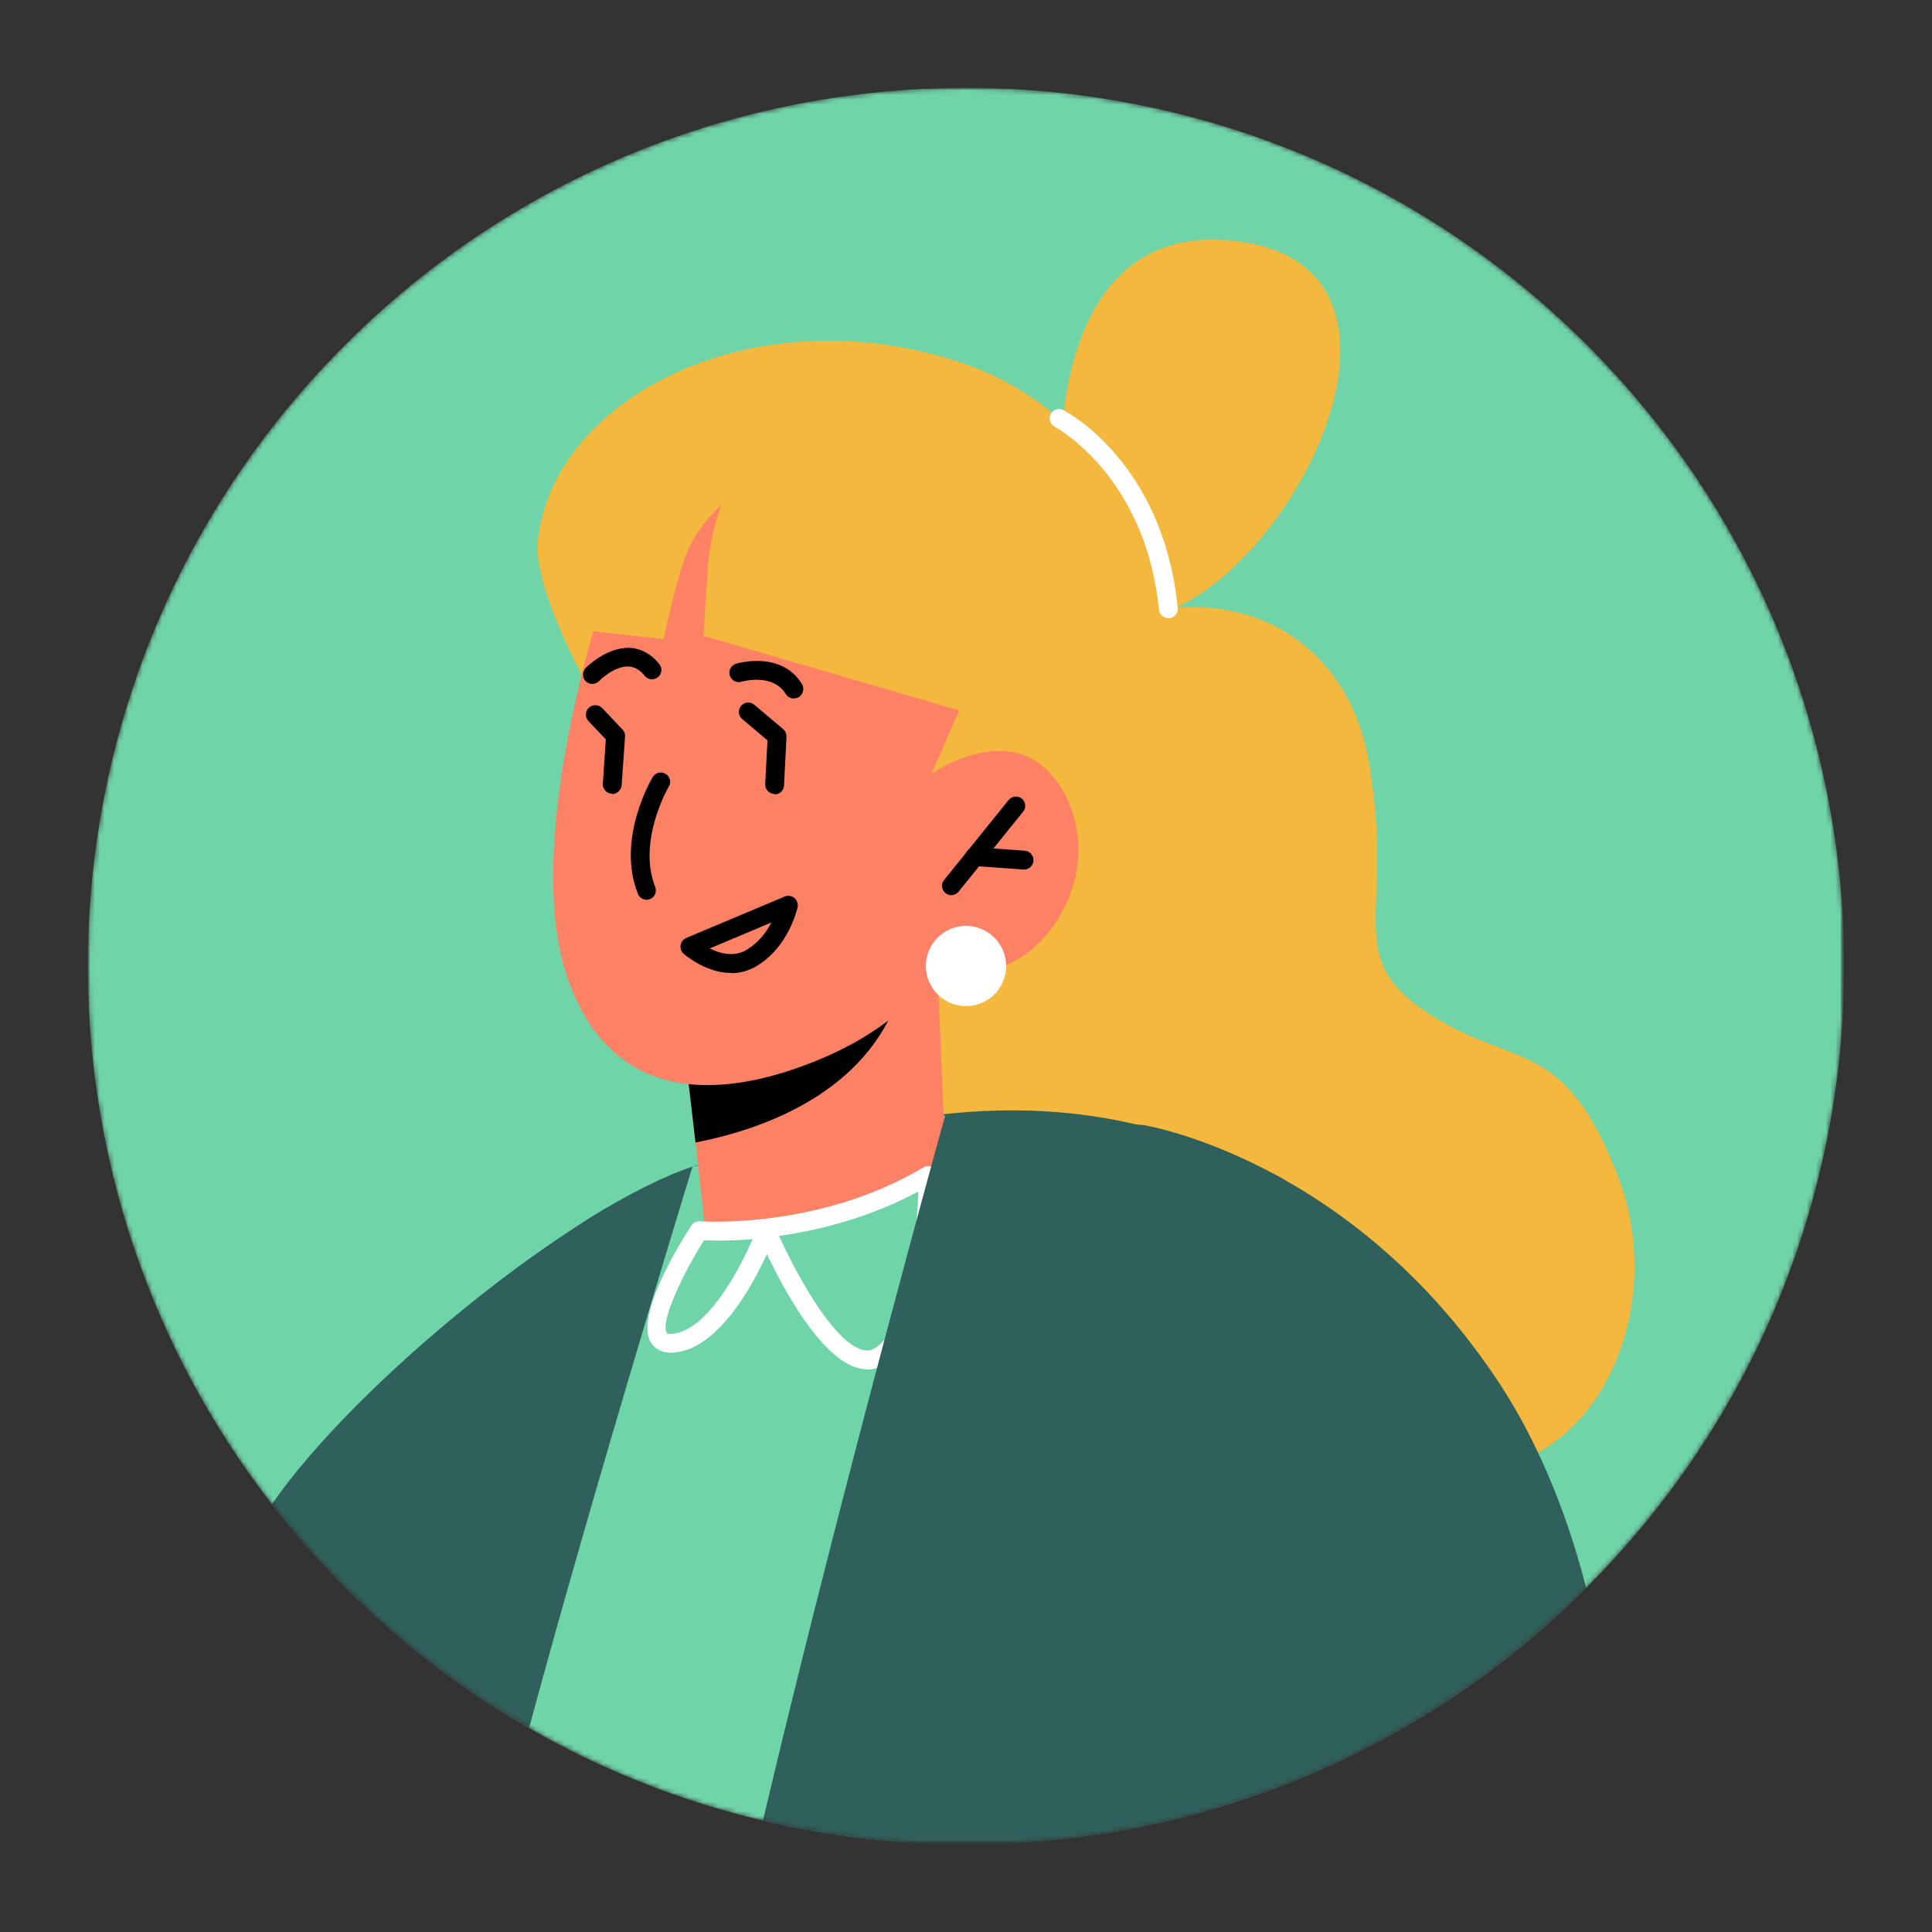 <?xml version="1.0" encoding="iso-8859-1"?>
<!-- Generator: Adobe Illustrator 29.5.1, SVG Export Plug-In . SVG Version: 9.03 Build 0)  -->
<svg version="1.1" id="Layer_1" xmlns="http://www.w3.org/2000/svg" xmlns:xlink="http://www.w3.org/1999/xlink" x="0px" y="0px"
	 viewBox="0 0 403 403" style="enable-background:new 0 0 403 403;" xml:space="preserve">
<rect x="0" y="0" width="403" height="403" fill="#333333" stroke="none"/>
<defs>
	<filter id="Adobe_OpacityMaskFilter" filterUnits="userSpaceOnUse" x="18.321" y="18.318" width="366.364" height="366.364">
		<feColorMatrix  type="matrix" values="1 0 0 0 0  0 1 0 0 0  0 0 1 0 0  0 0 0 1 0"/>
	</filter>
</defs>
<mask maskUnits="userSpaceOnUse" x="18.321" y="18.318" width="366.364" height="366.364" id="mask0_43_1332_00000018227409547035457780000015148586881618934695_">
	<path style="fill:#FFFFFF;filter:url(#Adobe_OpacityMaskFilter);" d="M384.682,201.5c0-101.169-82.013-183.182-183.182-183.182
		c-101.168,0-183.182,82.013-183.182,183.182c0,101.168,82.014,183.182,183.182,183.182
		C302.669,384.682,384.682,302.668,384.682,201.5z"/>
</mask>
<g style="mask:url(#mask0_43_1332_00000018227409547035457780000015148586881618934695_);">
	<defs>
		
			<filter id="Adobe_OpacityMaskFilter_00000139972954834799168460000005826272241240668061_" filterUnits="userSpaceOnUse" x="18.321" y="18.318" width="366.364" height="366.364">
			<feColorMatrix  type="matrix" values="1 0 0 0 0  0 1 0 0 0  0 0 1 0 0  0 0 0 1 0"/>
		</filter>
	</defs>
	
		<mask maskUnits="userSpaceOnUse" x="18.321" y="18.318" width="366.364" height="366.364" id="mask1_43_1332_00000024710119628925005490000009911586165477714076_">
		<path style="fill:#FFFFFF;filter:url(#Adobe_OpacityMaskFilter_00000139972954834799168460000005826272241240668061_);" d="
			M384.682,18.318H18.318v366.364h366.364V18.318z"/>
	</mask>
	<g style="mask:url(#mask1_43_1332_00000024710119628925005490000009911586165477714076_);">
		<path style="fill:#70D4A9;" d="M331.033,331.03c71.537-71.537,71.537-187.522,0-259.059s-187.522-71.537-259.059,0
			c-71.537,71.537-71.537,187.522,0,259.059C143.511,402.565,259.496,402.565,331.033,331.03z"/>
		<path style="fill:#30605B;" d="M112.699,361.736c-21.768-11.985-40.825-28.37-56.031-47.898
			c17.525-25.423,63.026-62.279,87.78-70.492C175.881,232.895,129.555,305.234,112.699,361.736z"/>
		<path style="fill:#F3B83D;" d="M243.7,126.962c9.274-1.178,18.861,0.786,26.484,6.209c6.679,4.754,13.084,12.691,15.362,25.854
			c5.502,31.591-5.814,40.353,12.259,52.259c18.076,11.906,28.293,4.597,39.687,34.028c11.394,29.429-6.13,68.84-42.672,60.904
			c-36.543-7.978-125.107-32.142-125.107-32.142l-4.126-130.884l44.322-11.945l33.714-4.243L243.7,126.962z"/>
		<path style="fill:#30605B;" d="M301.46,354.976c-18.703,12.221-39.764,21.101-62.357,25.815
			c-12.18,2.556-24.754,3.891-37.681,3.891c-5.54,0-11.041-0.236-16.463-0.747c-8.802-0.785-17.407-2.2-25.816-4.204
			c-16.463-3.89-32.023-9.981-46.443-17.995c-15.639-8.605-29.863-19.491-42.279-32.181c5.383-14.97,11.041-28.173,16.778-37.799
			c27.308-45.816,67.19-50.139,67.19-50.139c42.711-12.534,73.084-15.323,111.827,3.537
			C283.623,253.601,298.122,303.15,301.46,354.976z"/>
		<path style="fill:#70D4A9;" d="M282.286,346.568l-1.138,19.883c-13.203,6.404-27.31,11.277-42.045,14.34
			c-12.18,2.556-24.754,3.891-37.681,3.891c-5.54,0-11.041-0.236-16.463-0.747c-8.802-0.785-17.407-2.2-25.816-4.204
			c-16.463-3.89-32.023-9.981-46.443-17.995c-0.786-0.433-1.572-0.866-2.319-1.337c-8.605-4.832-16.738-10.412-24.361-16.661
			c24.518-51.039,58.428-100.39,58.428-100.39l51.67-10.767l65.775,11.236L282.286,346.568z"/>
		<path style="fill:#30605B;" d="M144.447,243.348c0,0-20.549,66.836-34.066,117.051c-9.077-5.106-17.603-11.041-25.619-17.643
			l43.654-86.913L144.447,243.348z"/>
		<path style="fill:#F3B83D;" d="M128.416,153.485c0,0-17.603-28.527-16.228-40.825c3.379-30.295,45.855-51.277,88.291-37.014
			s51.08,66.955,44.479,89.901c-17.053,59.097-68.644,38.586-68.644,38.586s-80.196-14.932-47.898-50.688V153.485z"/>
		<path style="fill:#FC8165;" d="M142.6,216.549l0.079,1.1l2.397,20.668l1.807,16.189c0,0-1.139,3.89,17.682,1.335
			c25.226-3.536,32.613-14.971,32.613-14.971l-1.611-38.152l-7.584,2.004l-45.422,11.866L142.6,216.549z"/>
		<path d="M142.679,217.65l2.397,20.667c12.22-2.356,34.263-9.273,41.925-29.273c0.59-1.61,0.943-3.064,1.022-4.243l-45.265,12.574
			v0.314L142.679,217.65z"/>
		<path style="fill:#FC8165;" d="M127.669,119.064c0,0-19.764,55.599-9.155,85.304c10.609,29.706,37.917,22.986,53.988,15.953
			c16.11-7.033,23.065-17.681,23.065-17.681s15.795,4.125,25.108-10.924c9.312-15.088,1.807-31.119-7.27-34.263
			c-9.076-3.143-19.096,3.929-19.096,3.929l7.112-16.267c0,0-40.157-77.249-73.752-26.09V119.064z"/>
		<path d="M134.86,187.669c-0.786,0-1.533-0.472-1.808-1.257c-4.519-11.356,2.79-23.812,3.104-24.323
			c0.55-0.943,1.768-1.218,2.672-0.668c0.943,0.551,1.257,1.769,0.668,2.672c-0.079,0.118-6.601,11.356-2.829,20.904
			c0.393,1.022-0.079,2.161-1.1,2.554c-0.236,0.079-0.472,0.157-0.707,0.157V187.669z"/>
		<path d="M198.435,186.726c-0.432,0-0.864-0.157-1.218-0.432c-0.825-0.668-0.982-1.925-0.275-2.75l13.438-16.66
			c0.668-0.825,1.925-0.983,2.751-0.315c0.825,0.668,0.982,1.926,0.275,2.751l-13.438,16.66
			C199.575,186.451,199.025,186.726,198.435,186.726z"/>
		<path d="M213.603,181.382l-10.413-0.746c-1.1-0.079-1.886-1.022-1.807-2.122c0.078-1.1,1.021-1.886,2.122-1.808l10.255,0.747
			c1.1,0.079,1.886,1.021,1.807,2.122C215.489,180.596,214.624,181.382,213.603,181.382z"/>
		<path d="M152.503,202.954c-5.265,0-9.666-3.811-9.902-4.008c-0.51-0.432-0.746-1.139-0.628-1.807
			c0.118-0.668,0.55-1.218,1.179-1.493l20.55-8.645c0.667-0.275,1.453-0.157,2.003,0.314c0.551,0.472,0.826,1.219,0.668,1.926
			c-0.078,0.314-1.807,8.212-8.526,12.259c-1.768,1.061-3.576,1.493-5.305,1.493L152.503,202.954z M148.063,197.846
			c2.122,1.061,5.069,1.847,7.701,0.275c2.476-1.493,4.126-3.733,5.148-5.697l-12.888,5.422H148.063z"/>
		<path d="M165.586,145.705c-0.667,0-1.296-0.314-1.689-0.943c-2.711-4.401-8.998-2.633-9.234-2.554
			c-1.021,0.314-2.122-0.275-2.436-1.336c-0.314-1.022,0.275-2.122,1.336-2.436c0.393-0.118,9.43-2.711,13.713,4.244
			c0.55,0.903,0.275,2.121-0.629,2.711c-0.314,0.196-0.668,0.275-1.021,0.275L165.586,145.705z"/>
		<path d="M123.582,142.679c-0.471,0-0.982-0.196-1.375-0.55c-0.786-0.747-0.786-2.004-0.039-2.79
			c0.157-0.196,4.361-4.361,9.155-4.204c2.358,0.118,4.519,1.257,6.208,3.379c0.668,0.865,0.55,2.083-0.314,2.751
			c-0.865,0.668-2.082,0.55-2.751-0.315c-0.982-1.218-2.082-1.847-3.3-1.925c-2.633-0.118-5.305,2.122-6.169,3.026
			c-0.393,0.392-0.904,0.589-1.415,0.589V142.679z"/>
		<path d="M127.708,165.587c-1.218-0.079-2.043-1.022-1.964-2.083l0.628-9.273l-3.615-3.811c-0.746-0.786-0.707-2.044,0.079-2.79
			c0.786-0.747,2.043-0.707,2.79,0.079l4.204,4.44c0.393,0.393,0.589,0.943,0.55,1.493l-0.707,10.137
			c-0.079,1.022-0.943,1.847-1.965,1.847V165.587z"/>
		<path d="M161.579,165.626c-1.179-0.039-2.004-0.982-1.965-2.043l0.472-9.155l-5.265-4.44c-0.825-0.708-0.943-1.926-0.236-2.751
			s1.925-0.943,2.75-0.235l6.012,5.068c0.472,0.393,0.708,0.982,0.708,1.611l-0.511,10.138c-0.04,1.061-0.904,1.886-1.965,1.886
			V165.626z"/>
		<path style="fill:#F3B83D;" d="M221.5,109.045c0,0-7.348-64.636,37.052-58.664c47.034,6.326,4.637,82.161-25.421,78.782
			c-13.36-1.493-11.631-20.157-11.631-20.157V109.045z"/>
		<path style="fill:#FFFFFF;" d="M180.911,285.626c-0.786,0-1.572-0.119-2.358-0.394c-7.622-2.436-15.127-16.385-18.585-23.653
			c-3.104,6.796-10.059,19.449-18.939,20.509c-3.065,0.394-4.519-0.902-5.226-2.003c-3.379-5.383,5.58-20.079,8.409-24.439
			c0.393-0.591,1.1-0.943,1.807-0.904c0.236,0,24.558,1.845,46.64-11.239c0.59-0.352,1.376-0.352,1.965,0
			c0.629,0.355,0.982,0.983,0.982,1.69c0,3.341-0.275,32.769-10.923,39.371c-1.179,0.707-2.436,1.101-3.772,1.101V285.626z
			 M162.522,257.847c3.34,7.345,10.963,21.688,17.171,23.653c1.061,0.353,2.004,0.236,2.868-0.314
			c6.601-4.087,8.645-22.593,8.998-32.652c-10.334,5.539-20.746,8.094-29.076,9.271L162.522,257.847z M146.844,258.71
			c-4.911,7.819-9.076,17.171-7.78,19.293c0.158,0.275,0.825,0.275,1.415,0.195c6.994-0.824,13.556-12.887,16.503-19.724
			c-4.794,0.394-8.37,0.314-10.177,0.236H146.844z"/>
		<path style="fill:#30605B;" d="M330.852,331.165c-33.163,33.046-78.899,53.517-129.43,53.517c-5.54,0-11.041-0.236-16.464-0.747
			c3.38-18.861,7.034-31.786,7.034-31.786l46.444-117.486c0,0,43.614,6.876,74.576,54.263
			C319.694,299.182,326.215,313.17,330.852,331.165z"/>
		<path style="fill:#30605B;" d="M239.103,380.791c-12.181,2.556-24.754,3.891-37.682,3.891c-5.54,0-11.041-0.236-16.463-0.747
			c-8.802-0.785-17.407-2.2-25.815-4.204c16.463-69.586,38.035-147.111,38.035-147.111l41.256,2.043L239.103,380.791z"/>
		<path style="fill:#FFFFFF;" d="M243.701,128.927c-0.982,0-1.848-0.747-1.965-1.768c-2.752-27.937-21.533-38.035-21.729-38.153
			c-0.982-0.511-1.336-1.69-0.825-2.633c0.51-0.982,1.689-1.336,2.632-0.825c0.865,0.432,20.866,11.08,23.852,41.257
			c0.116,1.061-0.669,2.043-1.77,2.161c-0.078,0-0.117,0-0.195,0V128.927z"/>
		<path style="fill:#F3B83D;" d="M155.253,96.157c0,0-6.719,8.644-7.623,22.554l-0.903,13.909l57.642,16.817l1.178-27.897
			l-50.255-25.383H155.253z"/>
		<path style="fill:#F3B83D;" d="M150.459,105.351c0,0-5.069,4.401-7.348,10.334c-2.279,5.933-4.676,17.643-4.676,17.643
			l-16.699-1.886l1.886-29.116l22.515-13.792l13.595,1.533l-2.083,18.782L150.459,105.351z"/>
		<path style="fill:#FFFFFF;" d="M201.5,209.869c4.622,0,8.369-3.747,8.369-8.369s-3.747-8.369-8.369-8.369s-8.37,3.747-8.37,8.369
			S196.878,209.869,201.5,209.869z"/>
	</g>
</g>
</svg>
